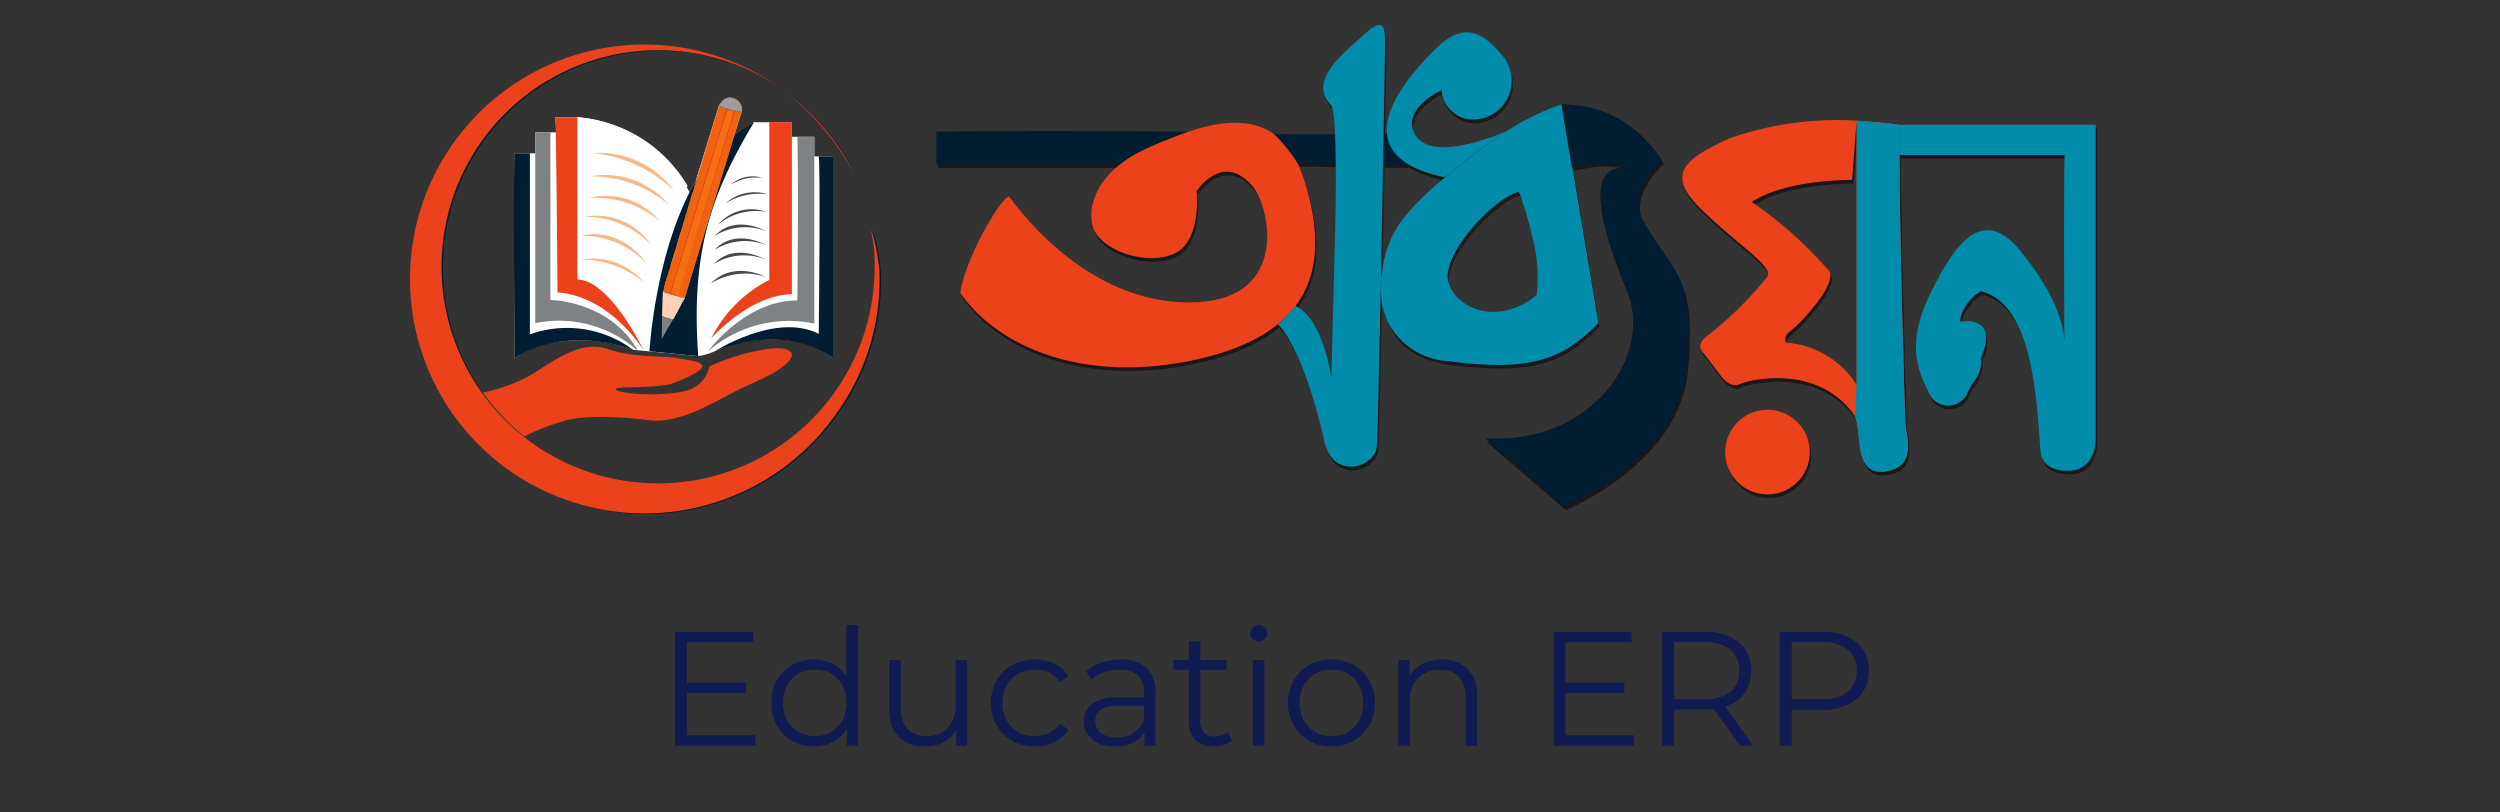 <svg xmlns="http://www.w3.org/2000/svg" xmlns:xlink="http://www.w3.org/1999/xlink" width="200" height="65" viewBox="0 0 200 65">
  <rect x="0" y="0" width="200" height="65" fill="#333333" stroke="none"/>
  <defs>
    <linearGradient id="linear-gradient" x1="-163.622" y1="-157.91" x2="-161.226" y2="-157.91" gradientUnits="objectBoundingBox">
      <stop offset="0" stop-color="#fff"/>
      <stop offset="0.038" stop-color="#fcebe1"/>
      <stop offset="0.12" stop-color="#f6b894"/>
      <stop offset="0.239" stop-color="#ec681b"/>
      <stop offset="0.247" stop-color="#ec6313"/>
      <stop offset="1" stop-color="#f06212"/>
    </linearGradient>
    <linearGradient id="linear-gradient-2" x1="-199.56" y1="-168.265" x2="-196.83" y2="-168.265" gradientUnits="objectBoundingBox">
      <stop offset="0" stop-color="#fff"/>
      <stop offset="0.116" stop-color="#fcddc7"/>
      <stop offset="0.231" stop-color="#fabf97"/>
      <stop offset="0.351" stop-color="#f8a66e"/>
      <stop offset="0.472" stop-color="#f6924d"/>
      <stop offset="0.596" stop-color="#f58233"/>
      <stop offset="0.723" stop-color="#f47620"/>
      <stop offset="0.855" stop-color="#f47015"/>
      <stop offset="1" stop-color="#f46e12"/>
    </linearGradient>
  </defs>
  <g id="Group_13341" data-name="Group 13341" transform="translate(0 -123)">
    <g id="Group_2812" data-name="Group 2812" transform="translate(-401 -1971.001)">
      <g id="Group_2778" data-name="Group 2778" transform="translate(434 2096.001)">
        <path id="Path_8326" data-name="Path 8326" d="M376.412,542.827h1.639V541.15h1.686l-.081-1.212h1.784a11.182,11.182,0,0,1,8.959,6c.221-.427.5-.932.5-.932l1.866-6.034s.425-.826,1.189-.523a.931.931,0,0,1,.575,1.173c-.056.16-.558,1.729-.558,1.729s1.209-.786,1.589-1.025c.707.042,3.021,0,3.021,0v1.178h1.793v1.568h1.5v16.155s-2.516-2.409-7.769-1.171c-.531.131-1.091.393-1.682.6a4.961,4.961,0,0,1-1.331.393l-5.2-.5a12.183,12.183,0,0,0-5.58-.692,7.833,7.833,0,0,0-3.9,1.369C376.35,546.634,376.412,542.827,376.412,542.827Z" transform="translate(-368.233 -532.562)" fill="#fff"/>
        <g id="Group_2770" data-name="Group 2770" transform="translate(41.911)">
          <g id="Group_2766" data-name="Group 2766" transform="translate(0.112 0.293)">
            <path id="Path_8327" data-name="Path 8327" d="M421.5,545.522s.441,3.975-1.765,5-5.812-.223-6.474-1.986.368-4.781,4.486-6.546,10.151-4.268,12.355,2.646.626,12.283-8.512,14.342-16.053-1.029-18.994-5.3c.293-2.5,3.162-7.575,3.9-7.724,2.427,3.313,7.8,8.828,15.078,8.461s5.883-7.577,4.339-9.344S422.753,543.833,421.5,545.522Z" transform="translate(-400.689 -532.243)" fill="#1a1718"/>
            <path id="Path_8328" data-name="Path 8328" d="M431.742,543.147l-8.881-.1a11.92,11.92,0,0,0-1.877-2.319c2.494.037,9.365,0,9.365,0S430.717,542.6,431.742,543.147Z" transform="translate(-393.981 -532.001)" fill="#1a1718"/>
            <path id="Path_8329" data-name="Path 8329" d="M401.2,540.79v2.421h14.68a9.158,9.158,0,0,1,1.217-.819,27.534,27.534,0,0,1,4.264-1.795c-12.954-.105-20.161,0-20.161,0Z" transform="translate(-401.2 -532.066)" fill="#1a1718"/>
            <path id="Path_8330" data-name="Path 8330" d="M431.99,539.392a2.518,2.518,0,0,0,2.552,2.353,3.1,3.1,0,0,0,2.352-5.05c-1.763-2.206-3.284-2.6-5.2-.786s-8.471,8.591.55,10.455a51.834,51.834,0,0,1,4.991-3.7c-3.628,1.485-6.767,1.946-7.5,0S431.99,539.392,431.99,539.392Z" transform="translate(-391.566 -534.177)" fill="#1a1718"/>
            <path id="Path_8331" data-name="Path 8331" d="M442.552,544.047l-.042-.291-.789-4.772c-.041,0-.041,0-.082.041a17.492,17.492,0,0,0-4.275,2.117c-.332.207-.622.415-.913.622-.457.291-.913.622-1.369.954-.955.665-1.869,1.411-2.7,2.117a26.4,26.4,0,0,0-3.238,3.154,8.977,8.977,0,0,0-1.619,7.594,1.854,1.854,0,0,0,.25.665c.663,1.619,2.158,2.9,4.855,3.279,7.222.954,9.38-.457,11.995-3.03Zm-4.11,2.282v.126a6.936,6.936,0,0,1,.333,1,.318.318,0,0,0,.041.167q.186.622.374,1.37a.381.381,0,0,0,.041.208,13.291,13.291,0,0,1,.5,5.021c-2.9,2.49-6.184,1.2-6.931-.706a2.064,2.064,0,0,1-.124-.291,1.783,1.783,0,0,1-.042-1.037c.624-2.532,4.234-5.977,5.686-6.184C438.318,546,438.361,546.122,438.442,546.329Z" transform="translate(-391.694 -532.637)" fill="#1a1718"/>
            <path id="Path_8332" data-name="Path 8332" d="M439.473,538.973l.85,5.071s2.9-.85,4.373,0c-3.437-.214-2.135,4.672,0,9.822s-2.7,12.358-11.329,11.841l6.325,5.443s9.047-3.621,9.784-11.112-.984-7.32-3.532-11.835c-1.175-2.132,1.4-4.634,1.62-4.709A9.541,9.541,0,0,0,439.473,538.973Z" transform="translate(-389.462 -532.641)" fill="#1a1718"/>
            <g id="Group_2764" data-name="Group 2764" transform="translate(59.676 7.596)">
              <path id="Path_8333" data-name="Path 8333" d="M462.763,564.116c-.057-.994-.471-15.482-.471-21.378v-2.449s-1.247-.164-3.426-.33V561.1a7.279,7.279,0,0,0-5.663-3.382c-.147-.662.161-.736.741-1.25s3.378-3.456,2.715-4.485a32.711,32.711,0,0,0-6.178-5.517c2.722-1.84,8.017-1.766,8.017-1.766l.363-4.742a26.062,26.062,0,0,0-10.219,1.433c-3.31,1.544-5.148,2.722-2.353,5.516s5.958,4.706,5.442,5.517a28.778,28.778,0,0,1-4.855,4.78c-.587.441-.661.883-.292,1.324s.955,1.25,1.47,1.912,1.1.809,1.471.588,6.178-1.839,9.193,2.574c.588,1.25-.147,4.78,2.427,4.411S462.837,565.368,462.763,564.116Z" transform="translate(-444.921 -539.899)" fill="#1a1718"/>
              <path id="Path_8334" data-name="Path 8334" d="M455.139,539.9l0,.06h0Z" transform="translate(-441.194 -539.899)" fill="#1a1718"/>
            </g>
            <path id="Path_8335" data-name="Path 8335" d="M462.533,555.924s3.163-.588,1.617,2.941c.221,1.25-.808,1.986-1.1,2.869a1.7,1.7,0,0,1-3.015,0c-.736-1.545-1.986-3.748,0-7.867s4.265-7.391,7.354-3.512,3.531,6.3,3.457,7.7c-.074-11.914.007-15.448.007-15.448h-13.2v-2.424h15.7v25.226s0,2.379-2.121,2.445c-1.147.036-2.177-.36-2.29-1.563-.3-3.083-.369-11.767-4.781-12.8C463.193,554.011,462.385,555.409,462.533,555.924Z" transform="translate(-380.602 -532.199)" fill="#1a1718"/>
            <path id="Path_8336" data-name="Path 8336" d="M454.2,560.272a3.383,3.383,0,1,1-3.384-3.384A3.385,3.385,0,0,1,454.2,560.272Z" transform="translate(-384.329 -526.104)" fill="#1a1718"/>
            <g id="Group_2765" data-name="Group 2765" transform="translate(73.473 7.596)">
              <path id="Path_8337" data-name="Path 8337" d="M455.03,563.587c.588,1.25-.147,4.78,2.427,4.411s1.691-2.646,1.617-3.9c-.057-.994-.471-15.482-.471-21.376v-2.45s-1.247-.164-3.426-.332v21.142Z" transform="translate(-455.03 -539.883)" fill="#1a1718"/>
              <path id="Path_8338" data-name="Path 8338" d="M455.139,539.9l0,.06h0Z" transform="translate(-454.992 -539.899)" fill="#1a1718"/>
            </g>
            <path id="Path_8339" data-name="Path 8339" d="M422.632,556.813a11.226,11.226,0,0,1-1.422,1.465c.857.811,2.4,3.532,3.722,9.341.665,3.163,4.047,2.133,4.2.444s.661-30.966.661-32.216,0-2.279-1.693-.736-4.531,3.678-2.6,5.663c.506.811.317,9.122.317,9.122l-.317,12.65S424.888,557.918,422.632,556.813Z" transform="translate(-393.898 -534.334)" fill="#1a1718"/>
          </g>
          <g id="Group_2769" data-name="Group 2769">
            <path id="Path_8340" data-name="Path 8340" d="M421.42,545.308s.442,3.973-1.763,5-5.81-.22-6.474-1.985.37-4.783,4.486-6.546,10.149-4.268,12.357,2.645.625,12.286-8.513,14.344-16.051-1.031-18.993-5.3c.293-2.5,3.161-7.577,3.9-7.721,2.427,3.31,7.8,8.826,15.078,8.457s5.881-7.577,4.338-9.343S422.671,543.618,421.42,545.308Z" transform="translate(-400.606 -532.029)" fill="#ec421c"/>
            <path id="Path_8341" data-name="Path 8341" d="M431.661,542.933l-8.879-.1a12.1,12.1,0,0,0-1.879-2.322c2.495.038,9.365,0,9.365,0S430.636,542.386,431.661,542.933Z" transform="translate(-393.898 -531.787)" fill="#001d31"/>
            <path id="Path_8342" data-name="Path 8342" d="M401.118,540.572V543H415.8a9.162,9.162,0,0,1,1.217-.819,27.437,27.437,0,0,1,4.265-1.795c-12.956-.108-20.164,0-20.164,0Z" transform="translate(-401.118 -531.851)" fill="#001d31"/>
            <path id="Path_8343" data-name="Path 8343" d="M431.911,539.178a2.516,2.516,0,0,0,2.55,2.352,3.1,3.1,0,0,0,2.353-5.052c-1.765-2.2-3.284-2.6-5.2-.783s-8.472,8.592.549,10.454a51.483,51.483,0,0,1,4.991-3.7c-3.628,1.484-6.767,1.946-7.5,0S431.911,539.178,431.911,539.178Z" transform="translate(-391.483 -533.963)" fill="#008caa"/>
            <path id="Path_8344" data-name="Path 8344" d="M442.505,543.834h-.042l-.787-4.731-.042-.332a19.888,19.888,0,0,0-4.482,2.2c-.373.291-.747.539-1.121.789h-.041c-1.245.913-2.532,1.867-3.693,2.864a1.078,1.078,0,0,0-.25.207,22.359,22.359,0,0,0-2.988,2.947,8.406,8.406,0,0,0-1.784,4.482,4.079,4.079,0,0,0-.126,1v.248a7.574,7.574,0,0,0,.083.913v.041a4.023,4.023,0,0,0,.332,1.2,1.853,1.853,0,0,0,.25.665,5.765,5.765,0,0,0,4.773,2.988c7.179.954,9.337-.457,11.993-3.03Zm-9.795,9.463a1.831,1.831,0,0,1-.124-1.328c.58-2.532,4.192-5.977,5.644-6.184a2.309,2.309,0,0,0,.124.291s.042.124.124.332v.126a6.932,6.932,0,0,1,.333,1,.317.317,0,0,0,.041.166q.186.622.374,1.37a.38.38,0,0,0,.041.207,12.578,12.578,0,0,1,.374,4.731c-2.739,2.324-5.853,1.328-6.807-.415A2.064,2.064,0,0,1,432.711,553.3Z" transform="translate(-391.619 -532.421)" fill="#008caa"/>
            <path id="Path_8345" data-name="Path 8345" d="M439.392,538.758l.85,5.071s2.9-.852,4.372,0c-3.435-.216-2.135,4.673,0,9.82s-2.7,12.358-11.326,11.842l6.324,5.44s9.048-3.62,9.784-11.113-.981-7.316-3.53-11.832c-1.178-2.132,1.395-4.634,1.617-4.709C446.084,541.368,443.952,538.844,439.392,538.758Z" transform="translate(-389.379 -532.426)" fill="#001d31"/>
            <g id="Group_2767" data-name="Group 2767" transform="translate(59.677 7.593)">
              <path id="Path_8346" data-name="Path 8346" d="M462.682,563.9c-.057-.994-.472-15.481-.472-21.377v-2.453s-1.246-.161-3.425-.329v21.144a7.279,7.279,0,0,0-5.663-3.382c-.146-.663.16-.734.743-1.252s3.375-3.455,2.714-4.485a32.754,32.754,0,0,0-6.178-5.517c2.722-1.839,8.018-1.766,8.018-1.766l.363-4.742a26.145,26.145,0,0,0-10.22,1.432c-3.307,1.545-5.147,2.723-2.352,5.517s5.956,4.709,5.442,5.517a28.863,28.863,0,0,1-4.854,4.78c-.588.442-.662.883-.293,1.325s.955,1.249,1.47,1.911,1.1.81,1.47.588,6.179-1.839,9.2,2.574c.588,1.249-.149,4.78,2.425,4.413S462.755,565.153,462.682,563.9Z" transform="translate(-444.84 -539.682)" fill="#ec421c"/>
              <path id="Path_8347" data-name="Path 8347" d="M455.058,539.682l0,.061h0Z" transform="translate(-441.113 -539.682)" fill="#1a1718"/>
            </g>
            <path id="Path_8348" data-name="Path 8348" d="M462.454,555.709s3.161-.588,1.616,2.941c.22,1.249-.809,1.984-1.1,2.868a1.7,1.7,0,0,1-3.015,0c-.736-1.544-1.986-3.745,0-7.867s4.267-7.391,7.354-3.512,3.53,6.3,3.457,7.7c-.074-11.916.008-15.447.008-15.447H457.566v-2.427h15.7V565.2s0,2.379-2.122,2.446c-1.144.036-2.176-.362-2.289-1.564-.3-3.081-.368-11.765-4.783-12.795C463.114,553.8,462.306,555.193,462.454,555.709Z" transform="translate(-380.52 -531.985)" fill="#008caa"/>
            <path id="Path_8349" data-name="Path 8349" d="M454.12,560.055a3.384,3.384,0,1,1-3.385-3.382A3.385,3.385,0,0,1,454.12,560.055Z" transform="translate(-384.247 -525.889)" fill="#ec421c"/>
            <g id="Group_2768" data-name="Group 2768" transform="translate(73.476 7.593)">
              <path id="Path_8350" data-name="Path 8350" d="M454.95,563.372c.588,1.248-.149,4.781,2.425,4.411s1.691-2.647,1.617-3.9c-.057-.991-.472-15.481-.472-21.377v-2.453s-1.246-.16-3.425-.328V560.87Z" transform="translate(-454.95 -539.665)" fill="#008caa"/>
              <path id="Path_8351" data-name="Path 8351" d="M455.058,539.682l0,.061,0,0Z" transform="translate(-454.912 -539.682)" fill="#004c9a"/>
            </g>
            <path id="Path_8352" data-name="Path 8352" d="M422.551,556.595a11.237,11.237,0,0,1-1.422,1.465c.856.812,2.4,3.534,3.725,9.344.662,3.162,4.044,2.135,4.192.441s.662-30.963.662-32.213,0-2.279-1.691-.736-4.534,3.677-2.6,5.663c.508.811.318,9.12.318,9.12l-.318,12.65S424.809,557.7,422.551,556.595Z" transform="translate(-393.816 -534.119)" fill="#008caa"/>
          </g>
        </g>
        <path id="Path_8353" data-name="Path 8353" d="M374.053,556.759a13.228,13.228,0,0,0,4.387-1.462c1.926-1.141,4.029-2.888,6.24-2.14s4.387.5,5.705.749,3.781.393-.677,2.069c-1.747.356-4.314.142-4.351.392s1.926.5,3.71.392,3.281-.319,3.779-2.211a17.408,17.408,0,0,1,4.637-1.391c1.5-.248,3.1.2.785,1.724-.98.644-2.253,1.069-3.71,1.843-1.987,1.056-4.293,2.367-6.453,2.14,0,0-4.6-.626-6.812.026a18.282,18.282,0,0,0-3.482,1.366A35.836,35.836,0,0,1,374.053,556.759Z" transform="translate(-369.084 -527.238)" fill="#ec421c"/>
        <path id="Path_8354" data-name="Path 8354" d="M385.9,557.366s-5.2-2.1-9.481.677c-.143-15.976,0-16.4,0-16.4h1.212v14.479A8.855,8.855,0,0,1,385.9,557.366Z" transform="translate(-368.242 -531.374)" fill="#001d31"/>
        <path id="Path_8355" data-name="Path 8355" d="M385.844,557.921a9.467,9.467,0,0,0-8.239-2.247V540.411h1.213v13.41S383.562,553.857,385.844,557.921Z" transform="translate(-367.787 -531.823)" fill="#7f8284"/>
        <path id="Path_8356" data-name="Path 8356" d="M385.892,558.245s-2.616-4.388-6.931-4.707c-.108-13.551-.179-14.015-.179-14.015h1.784V552.5S382.945,552.148,385.892,558.245Z" transform="translate(-367.358 -532.147)" fill="#ec421c"/>
        <path id="Path_8357" data-name="Path 8357" d="M385.415,558.245s-2.711-5.67-5.326-5.741V539.523a11.241,11.241,0,0,1,8.8,5.492C386.032,550.293,384.94,555.214,385.415,558.245Z" transform="translate(-366.881 -532.147)" fill="#fff"/>
        <path id="Path_8358" data-name="Path 8358" d="M387.378,558.534s.272-.6.741-1.421c.939-1.641,2.672-4.179,4.645-4.678.106-6.883,0-12.625,0-12.625S387.307,543.8,387.378,558.534Z" transform="translate(-364.221 -532.042)" fill="#fff"/>
        <path id="Path_8359" data-name="Path 8359" d="M387.921,557.113s3.018-3.466,6.452-3.536c.011-8.63,0-13.766,0-13.766h-1.807v12.625A10.446,10.446,0,0,0,387.921,557.113Z" transform="translate(-364.023 -532.042)" fill="#ec421c"/>
        <path id="Path_8360" data-name="Path 8360" d="M387.744,557.826s2.924-4.065,7.132-4.065c.108-10.2,0-13.088,0-13.088h1.355v14.942A9.822,9.822,0,0,0,387.744,557.826Z" transform="translate(-364.088 -531.727)" fill="#7f8284"/>
        <path id="Path_8361" data-name="Path 8361" d="M388.136,557.406s4.885-3.138,8.31-1.391c.142-13.765,0-14.194,0-14.194h1.141v16.155S394.2,555.018,388.136,557.406Z" transform="translate(-363.945 -531.308)" fill="#001d31"/>
        <path id="Path_8362" data-name="Path 8362" d="M388.2,558.534l-3.9-.393s.665-12.07,6.425-17.041a16.3,16.3,0,0,1,1.944-1.29C389.059,545.814,387.632,550.522,388.2,558.534Z" transform="translate(-365.343 -532.042)" fill="#001d31"/>
        <g id="Group_2776" data-name="Group 2776" transform="translate(19.937 5.811)">
          <g id="Group_2771" data-name="Group 2771" transform="translate(0.031 15.522)">
            <path id="Path_8363" data-name="Path 8363" d="M385.911,551.955c.364-.64.747-1.327.923-1.72-.142.016-1.728-.48-1.728-.48l-.042,2A4.081,4.081,0,0,0,385.911,551.955Z" transform="translate(-385.034 -549.747)" fill="#fed1b8"/>
            <path id="Path_8364" data-name="Path 8364" d="M386.32,550.132c.064.031.1.031.16.064v-.033A1.37,1.37,0,0,0,386.32,550.132Zm-.063-.033.063.033V550.1Zm-.128-.031.1.031h.033l-.064-.031Zm-.064-.031-.1-.033h-.1c.031,0,.063.033.1.033a1.369,1.369,0,0,0,.16.031l-.033-.031Zm-.255-.064c.031,0,.064,0,.064.031l-.033-.031Zm-.672,1.789a.517.517,0,0,1,.16.064c.033,0,.033,0,.064.031.064,0,.128.031.224.031v-.031a2.189,2.189,0,0,1-.384-.1Zm.415-1.885h-.1a.117.117,0,0,1,.1.031Zm-.127-.033h-.033c.033.033.033.033.064.033A.032.032,0,0,1,385.426,549.844Zm-.16-.031a.116.116,0,0,0-.1-.033.031.031,0,0,1,.031.033Zm-.16,1.916a.032.032,0,0,0,.031.033v-.033Zm1.725-1.5c-.031,0-.16-.031-.319-.064-.064-.031-.128-.031-.192-.064-.031,0-.1-.031-.127-.031l-.1-.031h-.031l-.1-.033h-.1c.031,0,.063.033.1.033a1.369,1.369,0,0,0,.16.031l.1.031h.033l.063.033c.064.031.1.031.16.064.161.031.288.063.321.063a2.064,2.064,0,0,1-.128.288v.033l.031-.033a2.664,2.664,0,0,0,.16-.288v-.031Zm-1.119,1.661h-.063c-.033.033-.064.033-.064,0v-.031a2.189,2.189,0,0,1-.384-.1h-.064v-.033h-.031l.031-1.949v-.031h-.031v.031l-.064,1.918v.064h.031s.1.031.224.064c.033,0,.033,0,.064.031a.953.953,0,0,1,.255.064.951.951,0,0,0,.288.064h.031v-.033c.321-.575.576-1.054.736-1.373q-.289.479-.767,1.342A.4.4,0,0,1,385.712,551.889Zm.1-1.916c.031,0,.064,0,.064.031l-.033-.031Zm-.128-.064h-.1c.031,0,.064.031.1.031Zm-.128,0h.033a.031.031,0,0,0-.033-.031c-.031,0-.063-.033-.127-.033h-.033c.033.033.033.033.064.033A.117.117,0,0,1,385.552,549.909Zm-.287-.1a.116.116,0,0,0-.1-.033.031.031,0,0,1,.031.033Z" transform="translate(-385.042 -549.749)" fill="#fdd7bd"/>
          </g>
          <path id="Path_8365" data-name="Path 8365" d="M385.823,553.971l.033.031h.063A.117.117,0,0,0,385.823,553.971Zm-.16-.064c-.031,0-.1-.031-.128-.031v.031h.033c.031,0,.064.031.1.031.031-.031.064,0,.1.033h.033c-.033-.033-.064-.033-.1-.064Zm-.224-.031h.1c-.031,0-.063-.033-.127-.033A.032.032,0,0,0,385.44,553.875Zm-.319-.1s0-.031.033,0l-.033-.031Zm5.752-12.814-.031.128.127-.383Zm-1.215-2.173-.031.033h.031Zm-.031.033h-.031v.031s0-.031.031,0Zm-.064.16c.033-.031,0-.031,0-.031l.033-.033v-.064l-.033.033c0,.031-.031.1-.064.224a1.976,1.976,0,0,0-.063.222c-.033,0-.033.033,0,.064a.118.118,0,0,0,.031-.1A1.028,1.028,0,0,0,389.562,538.984Zm-2.173,7.253c.033-.16.1-.287.128-.448a.447.447,0,0,1,.064-.191v-.031a.467.467,0,0,0,.064-.192,6.258,6.258,0,0,0,.16-.607c.031-.031.031-.1.063-.127l.1-.383.031-.033c.128-.415.257-.863.384-1.246.033-.16.1-.351.128-.51,0-.033,0-.033.031-.064,0-.031,0-.031.033-.031.1-.385.222-.767.319-1.086.031-.161.1-.352.127-.481l.033-.031c.031-.128.064-.255.1-.383a.11.11,0,0,0,.031-.064c.033-.128.064-.255.1-.383s.063-.224.1-.319h.031v-.031a.554.554,0,0,0,.033-.193c-.064.16-.128.352-.192.543,0,.033-.031.064-.031.1-.064.224-.16.48-.224.767-.128.383-.255.8-.384,1.246a3.775,3.775,0,0,0-.16.576c-.031.127-.1.288-.128.415-.063.192-.127.415-.191.639-.064.16-.1.319-.16.48-.033.063-.033.127-.064.191v.031c-.033.161-.1.288-.128.416v.031l-.031.033c0,.031-.033.1-.033.127v.064c-.1.224-.127.415-.191.607v.064a5.15,5.15,0,0,0-.224.639v.064c.031-.064.031-.1.064-.16Zm-.415,1.342v-.1a2.168,2.168,0,0,0-.1.257v.063a.535.535,0,0,0,.064-.16C386.974,547.612,386.974,547.612,386.974,547.579Zm-.1.224c-.064.192-.128.416-.192.607v.064c.033-.064.033-.128.064-.191A2.755,2.755,0,0,1,386.878,547.8Zm-.384,6.359h-.033v.033c.161.031.288.063.321.063h.063v-.031l3.962-13-3.994,13C386.783,554.226,386.654,554.195,386.495,554.162Zm.191-5.688c-.063.191-.127.415-.191.607s-.128.415-.192.607c-.063.224-.127.446-.191.67a.553.553,0,0,0,.064-.16c.16-.415.287-.863.415-1.31C386.623,548.762,386.654,548.634,386.686,548.474Zm-.384,5.656V554.1h-.063A.108.108,0,0,0,386.3,554.131Zm-.607-2.333c.128-.352.224-.7.352-1.119a1.416,1.416,0,0,0,.064-.319c-.193.576-.352,1.119-.479,1.6A.248.248,0,0,0,385.695,551.8Zm.161,2.2h.063a.117.117,0,0,0-.1-.031Zm-.192-.1c-.031,0-.1-.031-.128-.031s-.063-.033-.127-.033a.032.032,0,0,0,.031.033.117.117,0,0,1,.1.031h.033c.031,0,.064.031.1.031.031-.031.064,0,.1.033h.033c-.033-.033-.064-.033-.1-.064Zm-.16-1.5a.251.251,0,0,0,.064-.16.115.115,0,0,0,.031-.064c0-.064.033-.128.033-.224-.064.16-.1.288-.128.384Zm-.351,1.213c0-.031.031-.064.031-.1a2.232,2.232,0,0,0,.1-.255c.033-.16.1-.384.16-.607.033,0,.033-.033.033-.064,0-.064.031-.128.031-.191a1.554,1.554,0,0,0-.128.351A6.95,6.95,0,0,0,385.153,553.619Zm-.033.1a.114.114,0,0,0,.033-.064v-.033a.1.1,0,0,0-.033.064C385.089,553.716,385.12,553.716,385.12,553.716Zm-.031.063h.031c.033,0,.033,0,.064.033h.064a.116.116,0,0,0-.1-.033l-.033-.031v-.031l-.031.031Z" transform="translate(-384.993 -538.225)" fill="#f16711"/>
          <g id="Group_2772" data-name="Group 2772" transform="translate(0.096)">
            <path id="Path_8366" data-name="Path 8366" d="M386.823,554.382c-.142.016-1.728-.48-1.728-.48s4.375-14.555,4.485-14.853a.928.928,0,1,1,1.765.572Z" transform="translate(-385.087 -538.371)" fill="url(#linear-gradient)"/>
            <path id="Path_8367" data-name="Path 8367" d="M386.175,554.218l.064.031h.063C386.271,554.249,386.207,554.218,386.175,554.218Zm-.064,0h.064l-.1-.031Zm-.255-.064h.063a.117.117,0,0,0-.1-.031Zm-.288-.1c.031,0,.064.031.1.031v-.031Zm-.033,0h.033a.031.031,0,0,0-.033-.031Zm-.1-.031h.1c-.031,0-.063-.033-.127-.033A.032.032,0,0,0,385.44,554.027Zm-.319-.1s0-.031.033,0l-.033-.031Zm6.264-14.89c-.027-.083-.1-.117-.138-.179.005.006,0,.01.01.019v.031a.567.567,0,0,1,.064.16c.031.033.031.033,0,.064.031,0,.031.031.031.064a.094.094,0,0,1,0,.127.414.414,0,0,1-.031.192v.1l-.1.352-.064.222-.288.927-.031.128-.033.1-.031.033-3.962,13c-.031,0-.16-.031-.319-.064-.064-.031-.128-.031-.192-.064-.031,0-.1-.031-.127-.031a.031.031,0,0,0,.031.031h.033a.108.108,0,0,0,.063.033,1.372,1.372,0,0,1,.16.031v.033c.161.031.288.063.321.063h.063v-.031l3.962-13,.033-.033v-.064l.127-.415.193-.639.127-.415.064-.161v-.031a.114.114,0,0,1,.033-.064v-.127a.121.121,0,0,0,.031-.1C391.415,539.2,391.384,539.136,391.384,539.04Zm-.319-.416a1.566,1.566,0,0,0-.288-.191.059.059,0,0,0-.1,0l-.033-.033a.922.922,0,0,0-.415,0c-.031.033-.064.033-.1.064a.032.032,0,0,1-.033.033,1.8,1.8,0,0,1,.224-.064.69.69,0,0,1,.352.031c.031,0,.031,0,.064.033h.031a1.931,1.931,0,0,1,.255.127v.033a.834.834,0,0,1,.157.131.5.5,0,0,1,.057.074.062.062,0,0,1-.022-.045A.9.9,0,0,0,391.064,538.624Zm-1.119-.031c-.031,0-.064.031-.1.064v.031h.031A.473.473,0,0,1,389.945,538.593Zm-.384.543c.033-.031,0-.031,0-.031l.033-.033v-.031l.031-.033v-.031h.031v-.064a.032.032,0,0,0,.033-.031v-.033l-.033.033a.031.031,0,0,0-.031.031l-.031.064v.031l-.033.033c0,.031-.031.1-.064.224a1.973,1.973,0,0,0-.063.223c-.033,0-.033.033,0,.064a.118.118,0,0,0,.031-.1A1.029,1.029,0,0,0,389.562,539.136Zm-1.98,6.583a.467.467,0,0,0,.064-.192c.063-.255.16-.479.222-.734.033-.128.1-.288.128-.416.128-.415.257-.863.384-1.246.064-.224.128-.415.193-.606.1-.385.222-.767.319-1.086a2.341,2.341,0,0,1,.16-.512c.031-.128.064-.255.1-.384a.11.11,0,0,0,.031-.064c.033-.128.064-.255.1-.384a2.228,2.228,0,0,0,.127-.319v-.031a.553.553,0,0,0,.033-.193c-.064.16-.128.352-.192.543,0,.033-.031.064-.031.1-.064.224-.16.48-.224.767-.128.383-.255.8-.384,1.246a3.771,3.771,0,0,0-.16.576c-.031.127-.1.288-.128.415-.063.193-.127.415-.191.639-.064.16-.1.319-.16.48-.033.063-.033.127-.064.191v.031c-.033.161-.1.288-.128.416v.031h-.031v.033c0,.031-.033.1-.033.127v.064c-.1.224-.127.415-.191.608v.064a.253.253,0,0,0,.064-.128Zm-.991,3.322c.128-.415.255-.83.352-1.246.031-.031.031-.031.031-.064.16-.446.288-.894.415-1.342.033-.16.1-.287.128-.448,0-.031.031-.031,0-.063a5.157,5.157,0,0,0-.224.639v.064c-.128.351-.224.7-.319,1.054a2.172,2.172,0,0,0-.1.257v.063c-.064.192-.128.416-.192.607v.064c-.063.191-.127.415-.191.607s-.128.415-.192.607c-.063.224-.127.446-.191.67-.193.576-.352,1.119-.479,1.6-.064.16-.1.288-.128.384v.064a1.552,1.552,0,0,0-.128.351,6.955,6.955,0,0,0-.222.863c0-.031.031-.064.031-.1a2.23,2.23,0,0,0,.1-.255c.033-.16.1-.383.16-.607.033,0,.033-.033.033-.064.031-.1.063-.224.1-.351a.115.115,0,0,0,.031-.064l.1-.383c.128-.352.224-.7.352-1.119.031-.16.1-.319.128-.479C386.335,549.936,386.462,549.489,386.59,549.041Zm-.479,5.177h.064l-.1-.031Zm-.255-.064h.063a.117.117,0,0,0-.1-.031Zm-.288-.1c.031,0,.064.031.1.031v-.031Zm-.16-.064a.032.032,0,0,0,.031.033.117.117,0,0,1,.1.031h.033a.031.031,0,0,0-.033-.031C385.5,554.027,385.472,553.994,385.408,553.994Zm-.288-.127a.114.114,0,0,0,.033-.064v-.033a.1.1,0,0,0-.033.064C385.089,553.867,385.12,553.867,385.12,553.867Zm-.031.063h.031c.033,0,.033,0,.064.033h.064a.116.116,0,0,0-.1-.033l-.033-.031v-.031l-.031.031Z" transform="translate(-385.089 -538.377)" fill="#f47920"/>
          </g>
          <g id="Group_2773" data-name="Group 2773" transform="translate(0 17.471)">
            <path id="Path_8368" data-name="Path 8368" d="M385.9,551.457c-.445.781-.864,1.484-.864,1.484l.034-1.751A3.445,3.445,0,0,0,385.9,551.457Z" transform="translate(-385.011 -551.172)" fill="#1a1718"/>
            <path id="Path_8369" data-name="Path 8369" d="M385.753,551.4a.032.032,0,0,1-.033-.033h-.063c-.033,0-.064,0-.064-.031a2.19,2.19,0,0,1-.384-.1.1.1,0,0,0-.064-.033h-.031l-.033-.031h-.031v.064l-.031,1.789.031-.064v-.031l.031-.033a1.274,1.274,0,0,0,.128-.224,2.424,2.424,0,0,0,.224-.415,8.965,8.965,0,0,0,.479-.8v-.033A1.366,1.366,0,0,1,385.753,551.4Z" transform="translate(-385.019 -551.177)" fill="#7f8284"/>
          </g>
          <g id="Group_2774" data-name="Group 2774" transform="translate(0.67 0.855)">
            <path id="Path_8370" data-name="Path 8370" d="M390.678,539.172a1.574,1.574,0,0,1-.617-.153l-4.54,14.831.621.18Z" transform="translate(-385.506 -538.997)" fill="url(#linear-gradient-2)"/>
            <path id="Path_8371" data-name="Path 8371" d="M390.335,539.131a.2.2,0,0,0,.128.031v-.031Zm-.064-.033h-.031c.031.033.031.033.064.033h.031V539.1Zm-4.313,14.891h.064l-.1-.031Zm-.319-.1h.031l.033.031h.1l-.257-.1C385.574,553.861,385.605,553.861,385.638,553.894Zm5.049-14.731h-.064a.292.292,0,0,1-.16-.031h-.033c-.031,0-.063-.033-.1-.033h-.1c.031.033.031.033.064.033h.031a.2.2,0,0,0,.128.031.548.548,0,0,0,.191.033l-.8,2.652-3.707,12.174,3.74-12.206.8-2.619.031-.033Zm-4.538,14.891v-.033h-.063Zm-.224-.1h-.031l.064.031.1.031h.033l-.064-.031Zm-.384-.128L388.9,542.9l1.182-3.834h.031c.033,0,.033,0,.064.031h.064l-.064-.063a.317.317,0,0,1-.127-.033v.033l-1.183,3.9-.031.064L385.51,553.83v.031c.031-.031.064,0,.1.033h.064l.033.031h.063l.033.033h.1l-.1-.033Z" transform="translate(-385.51 -539.003)" fill="#e30023"/>
          </g>
          <g id="Group_2775" data-name="Group 2775" transform="translate(4.601)">
            <path id="Path_8372" data-name="Path 8372" d="M388.4,538.97a1.508,1.508,0,0,0,.239.167,3.375,3.375,0,0,0,.358.117,2.822,2.822,0,0,0,.267.1,1.07,1.07,0,0,0,.356.045,2.152,2.152,0,0,0,.247.082c.091.019.285.039.285.039a.985.985,0,0,0-.715-1.1C388.861,538.266,388.552,538.765,388.4,538.97Z" transform="translate(-388.384 -538.372)" fill="#9b9da1"/>
            <path id="Path_8373" data-name="Path 8373" d="M390.115,539.072c.031.033.031.033,0,.064h.031C390.147,539.1,390.147,539.1,390.115,539.072Zm-.543.319h.064a1.359,1.359,0,0,1-.224-.031A.292.292,0,0,0,389.572,539.391Zm-.288-.031h.128c-.033,0-.1-.033-.128-.033Zm-.1-.033h.1a.554.554,0,0,1-.16-.063Zm.958.192h-.031a.116.116,0,0,0-.1-.033c-.064,0-.1-.031-.128-.031a.241.241,0,0,1-.16-.031c-.031,0-.031,0-.064-.033h-.031a1.359,1.359,0,0,1-.224-.031c-.033,0-.1-.033-.128-.033a.554.554,0,0,1-.16-.063.317.317,0,0,1-.127-.033l-.257-.064c-.031,0-.064-.031-.1-.031a.432.432,0,0,0-.16-.1c-.033-.033-.033-.033-.033-.064v-.064a.032.032,0,0,0,.033-.031l.191-.192c.033-.064.1-.1.128-.128-.031-.031-.064.033-.064.033-.031,0-.064.031-.1.064v.031l-.031.033-.128.127-.033.033a.031.031,0,0,0-.031.031l-.031.064v.031s0-.031.031,0a1.9,1.9,0,0,0,.224.16c.031.033.128.033.224.064a.315.315,0,0,0,.128.033.031.031,0,0,0,.031.031h.031c.033,0,.033,0,.064.031a.241.241,0,0,0,.16.064h.128a.548.548,0,0,0,.191.033h.033c.031,0,.16.063.255.1a.636.636,0,0,1,.224.031h.064v-.127A.114.114,0,0,0,390.147,539.519Zm-.575-1.022v-.033c0-.031-.031,0-.031,0v.033Zm-.031-.033c-.033-.031-.033-.031-.064-.031v.031Zm-.607,0a.409.409,0,0,1,.191-.031.531.531,0,0,1,.319,0h.033l-.033-.033a.922.922,0,0,0-.415,0c-.064.033-.128.033-.16.1h.031A.032.032,0,0,0,388.933,538.464Z" transform="translate(-388.39 -538.377)" fill="#6a6c6e"/>
          </g>
          <path id="Path_8374" data-name="Path 8374" d="M388.858,539.03" transform="translate(-383.618 -538.138)" fill="none" stroke="#e53518" stroke-width="3.619"/>
        </g>
        <path id="Path_8375" data-name="Path 8375" d="M380.962,541.631a10.886,10.886,0,0,1,6.513,3.007A7.427,7.427,0,0,0,380.962,541.631Z" transform="translate(-366.562 -531.384)" fill="#f9b889"/>
        <path id="Path_8376" data-name="Path 8376" d="M388.753,544.816a5.082,5.082,0,0,1,3.393-.73A3.5,3.5,0,0,0,388.753,544.816Z" transform="translate(-363.719 -530.542)" fill="#494949"/>
        <path id="Path_8377" data-name="Path 8377" d="M389.049,543.671a3.872,3.872,0,0,1,2.584-.557A2.662,2.662,0,0,0,389.049,543.671Z" transform="translate(-363.611 -530.882)" fill="#494949"/>
        <path id="Path_8378" data-name="Path 8378" d="M388.316,546.154a4.751,4.751,0,0,1,3.874-1.024A3.51,3.51,0,0,0,388.316,546.154Z" transform="translate(-363.879 -530.177)" fill="#494949"/>
        <path id="Path_8379" data-name="Path 8379" d="M388.125,547.535a4.563,4.563,0,0,1,4.11-.375S389.8,545.743,388.125,547.535Z" transform="translate(-363.949 -529.554)" fill="#494949"/>
        <path id="Path_8380" data-name="Path 8380" d="M388.125,546.723a4.564,4.564,0,0,1,4.11-.375S389.8,544.931,388.125,546.723Z" transform="translate(-363.949 -529.85)" fill="#494949"/>
        <path id="Path_8381" data-name="Path 8381" d="M388.07,548.374a4.569,4.569,0,0,1,4.11-.375S389.746,546.582,388.07,548.374Z" transform="translate(-363.969 -529.248)" fill="#494949"/>
        <path id="Path_8382" data-name="Path 8382" d="M387.895,549.542a5.174,5.174,0,0,1,4.424-.519S389.75,547.633,387.895,549.542Z" transform="translate(-364.033 -528.859)" fill="#494949"/>
        <path id="Path_8383" data-name="Path 8383" d="M380.821,543.026a9.53,9.53,0,0,1,6.294,2.275A6.616,6.616,0,0,0,380.821,543.026Z" transform="translate(-366.614 -530.913)" fill="#f9b889"/>
        <path id="Path_8384" data-name="Path 8384" d="M380.71,544.328a7.835,7.835,0,0,1,5.742,1.864A5.6,5.6,0,0,0,380.71,544.328Z" transform="translate(-366.654 -530.473)" fill="#f9b889"/>
        <path id="Path_8385" data-name="Path 8385" d="M380.48,545.4a7.27,7.27,0,0,1,5.348,2.245A5.257,5.257,0,0,0,380.48,545.4Z" transform="translate(-366.738 -530.051)" fill="#f9b889"/>
        <path id="Path_8386" data-name="Path 8386" d="M380.265,546.506a7.155,7.155,0,0,1,5.3,2.244S383.636,545.727,380.265,546.506Z" transform="translate(-366.817 -529.646)" fill="#f9b889"/>
        <path id="Path_8387" data-name="Path 8387" d="M380.253,547.9a7.672,7.672,0,0,1,5.116,1.874A5.345,5.345,0,0,0,380.253,547.9Z" transform="translate(-366.821 -529.127)" fill="#f9b889"/>
        <g id="Group_2777" data-name="Group 2777" transform="translate(0 1.528)">
          <path id="Path_8388" data-name="Path 8388" d="M407.854,553.41a18.315,18.315,0,0,1-3.405,11.375,18.756,18.756,0,1,1-4.495-25.982q.463.329.9.681a18.815,18.815,0,0,1,4.512,5.277c.235.405.853,1.658.652,1.238a21.3,21.3,0,0,0-5.719-6.949,17.328,17.328,0,1,0,7.174,13.732,10.691,10.691,0,0,0-.329-2.723c.157.453.225.651.319.983A16.775,16.775,0,0,1,407.854,553.41Z" transform="translate(-370.379 -535.224)" fill="#001d31"/>
          <path id="Path_8389" data-name="Path 8389" d="M407.764,553.372a18.32,18.32,0,0,1-3.405,11.372,18.755,18.755,0,1,1-4.495-25.981c.308.22.607.448.9.681a18.783,18.783,0,0,1,4.514,5.278c.233.4.853,1.657.651,1.238a21.3,21.3,0,0,0-5.718-6.95,17.326,17.326,0,1,0,7.174,13.732,10.761,10.761,0,0,0-.329-2.723c.157.453.224.653.319.983A17.168,17.168,0,0,1,407.764,553.372Z" transform="translate(-370.412 -535.238)" fill="#ec421c"/>
        </g>
      </g>
    </g>
    <g id="Rectangle_1822" data-name="Rectangle 1822" transform="translate(0 123)" fill="none" stroke="#707070" stroke-width="1" opacity="0">
      <rect width="200" height="65" stroke="none"/>
      <rect x="0.5" y="0.5" width="199" height="64" fill="none"/>
    </g>
    <g id="Group_13347" data-name="Group 13347" transform="translate(174.162 237.328)" style="isolation: isolate">
      <path id="Path_16040" data-name="Path 16040" d="M-113.727-55.513v.832h-6.435v-9.1h6.24v.832H-119.2v3.237h4.706v.819H-119.2v3.38Z" fill="#111b51"/>
      <path id="Path_16041" data-name="Path 16041" d="M-105.524-64.328v9.647h-.884v-1.352a2.825,2.825,0,0,1-1.1,1.053,3.228,3.228,0,0,1-1.54.364,3.466,3.466,0,0,1-1.742-.442,3.155,3.155,0,0,1-1.222-1.235,3.646,3.646,0,0,1-.442-1.807,3.646,3.646,0,0,1,.442-1.807,3.1,3.1,0,0,1,1.222-1.228,3.5,3.5,0,0,1,1.742-.436,3.228,3.228,0,0,1,1.5.344,2.845,2.845,0,0,1,1.1,1.008v-4.109Zm-2.152,8.561a2.347,2.347,0,0,0,.91-.942,2.875,2.875,0,0,0,.332-1.391,2.869,2.869,0,0,0-.332-1.391,2.362,2.362,0,0,0-.91-.943,2.555,2.555,0,0,0-1.293-.331,2.581,2.581,0,0,0-1.307.331,2.362,2.362,0,0,0-.91.943,2.869,2.869,0,0,0-.331,1.391,2.874,2.874,0,0,0,.331,1.391,2.347,2.347,0,0,0,.91.942,2.572,2.572,0,0,0,1.307.332A2.546,2.546,0,0,0-107.676-55.767Z" fill="#111b51"/>
      <path id="Path_16042" data-name="Path 16042" d="M-96.788-61.519v6.838h-.884v-1.248a2.542,2.542,0,0,1-1,.969,3.02,3.02,0,0,1-1.456.344,2.91,2.91,0,0,1-2.113-.748,2.91,2.91,0,0,1-.773-2.19v-3.965h.923v3.874a2.281,2.281,0,0,0,.533,1.638,2,2,0,0,0,1.521.559,2.237,2.237,0,0,0,1.7-.657,2.542,2.542,0,0,0,.624-1.826v-3.588Z" fill="#111b51"/>
      <path id="Path_16043" data-name="Path 16043" d="M-93.181-55.058A3.2,3.2,0,0,1-94.435-56.3a3.574,3.574,0,0,1-.455-1.8,3.532,3.532,0,0,1,.455-1.794,3.215,3.215,0,0,1,1.254-1.235,3.694,3.694,0,0,1,1.814-.442,3.5,3.5,0,0,1,1.579.344,2.621,2.621,0,0,1,1.1,1.008l-.689.468a2.163,2.163,0,0,0-.858-.76,2.549,2.549,0,0,0-1.131-.254,2.679,2.679,0,0,0-1.333.331,2.341,2.341,0,0,0-.923.943,2.869,2.869,0,0,0-.331,1.391,2.859,2.859,0,0,0,.331,1.4,2.336,2.336,0,0,0,.923.936,2.669,2.669,0,0,0,1.333.332,2.6,2.6,0,0,0,1.131-.247,2.118,2.118,0,0,0,.858-.754l.689.468a2.619,2.619,0,0,1-1.1,1.008,3.534,3.534,0,0,1-1.573.344A3.683,3.683,0,0,1-93.181-55.058Z" fill="#111b51"/>
      <path id="Path_16044" data-name="Path 16044" d="M-82.437-60.9a2.588,2.588,0,0,1,.716,1.983v4.238h-.884v-1.067a2.112,2.112,0,0,1-.917.832,3.185,3.185,0,0,1-1.436.3,2.805,2.805,0,0,1-1.82-.547,1.76,1.76,0,0,1-.677-1.442,1.746,1.746,0,0,1,.631-1.4,3.082,3.082,0,0,1,2.009-.533h2.17v-.416a1.748,1.748,0,0,0-.494-1.345,2.037,2.037,0,0,0-1.443-.462,3.647,3.647,0,0,0-1.248.215,3.134,3.134,0,0,0-1.026.591l-.416-.689a3.683,3.683,0,0,1,1.248-.683,4.863,4.863,0,0,1,1.534-.24A2.893,2.893,0,0,1-82.437-60.9Zm-1.04,5.2a2.133,2.133,0,0,0,.832-1.033v-1.118H-84.79q-1.753,0-1.754,1.222a1.114,1.114,0,0,0,.455.942,2.062,2.062,0,0,0,1.274.345A2.422,2.422,0,0,0-83.477-55.7Z" fill="#111b51"/>
      <path id="Path_16045" data-name="Path 16045" d="M-75.611-55.1a1.755,1.755,0,0,1-.644.357,2.6,2.6,0,0,1-.8.124,2.009,2.009,0,0,1-1.482-.52,1.989,1.989,0,0,1-.52-1.469v-4.134h-1.221v-.78h1.221v-1.495h.924v1.495h2.079v.78h-2.079v4.082a1.289,1.289,0,0,0,.305.929,1.155,1.155,0,0,0,.877.319A1.692,1.692,0,0,0-76.4-55.5a1.368,1.368,0,0,0,.461-.26Z" fill="#111b51"/>
      <path id="Path_16046" data-name="Path 16046" d="M-73.948-63.209a.64.64,0,0,1-.195-.468.624.624,0,0,1,.195-.455.655.655,0,0,1,.481-.2.665.665,0,0,1,.481.19.6.6,0,0,1,.195.448.651.651,0,0,1-.195.481.657.657,0,0,1-.481.195A.659.659,0,0,1-73.948-63.209Zm.013,1.69h.923v6.838h-.923Z" fill="#111b51"/>
      <path id="Path_16047" data-name="Path 16047" d="M-69.424-55.065a3.274,3.274,0,0,1-1.247-1.241,3.532,3.532,0,0,1-.455-1.794,3.532,3.532,0,0,1,.455-1.794,3.231,3.231,0,0,1,1.247-1.235,3.605,3.605,0,0,1,1.781-.442,3.6,3.6,0,0,1,1.781.442,3.185,3.185,0,0,1,1.242,1.235,3.579,3.579,0,0,1,.449,1.794,3.579,3.579,0,0,1-.449,1.794,3.227,3.227,0,0,1-1.242,1.241,3.552,3.552,0,0,1-1.781.449A3.557,3.557,0,0,1-69.424-55.065Zm3.088-.7a2.3,2.3,0,0,0,.9-.942,2.917,2.917,0,0,0,.326-1.391,2.912,2.912,0,0,0-.326-1.391,2.319,2.319,0,0,0-.9-.943,2.581,2.581,0,0,0-1.307-.331,2.58,2.58,0,0,0-1.306.331,2.362,2.362,0,0,0-.91.943A2.869,2.869,0,0,0-70.19-58.1a2.874,2.874,0,0,0,.331,1.391,2.347,2.347,0,0,0,.91.942,2.57,2.57,0,0,0,1.306.332A2.572,2.572,0,0,0-66.336-55.767Z" fill="#111b51"/>
      <path id="Path_16048" data-name="Path 16048" d="M-56.755-60.824a2.922,2.922,0,0,1,.76,2.178v3.965h-.923v-3.874a2.268,2.268,0,0,0-.533-1.625,2,2,0,0,0-1.521-.559,2.338,2.338,0,0,0-1.748.656,2.48,2.48,0,0,0-.644,1.814v3.588h-.923v-6.838h.884v1.261a2.572,2.572,0,0,1,1.047-.969,3.343,3.343,0,0,1,1.553-.344A2.8,2.8,0,0,1-56.755-60.824Z" fill="#111b51"/>
      <path id="Path_16049" data-name="Path 16049" d="M-43.45-55.513v.832h-6.435v-9.1h6.24v.832h-5.278v3.237h4.706v.819h-4.706v3.38Z" fill="#111b51"/>
      <path id="Path_16050" data-name="Path 16050" d="M-34.974-54.681l-2.08-2.925a6.851,6.851,0,0,1-.728.039h-2.444v2.886h-.962v-9.1h3.406a4.113,4.113,0,0,1,2.73.832,2.834,2.834,0,0,1,.988,2.287,2.955,2.955,0,0,1-.54,1.8,2.987,2.987,0,0,1-1.54,1.06l2.223,3.12Zm-.767-4.3a2.065,2.065,0,0,0,.715-1.678,2.077,2.077,0,0,0-.715-1.7,3.177,3.177,0,0,0-2.067-.591h-2.418v4.563h2.418A3.143,3.143,0,0,0-35.741-58.984Z" fill="#111b51"/>
      <path id="Path_16051" data-name="Path 16051" d="M-25.653-62.949a2.834,2.834,0,0,1,.988,2.287,2.816,2.816,0,0,1-.988,2.283,4.141,4.141,0,0,1-2.73.825h-2.444v2.873h-.962v-9.1h3.406A4.115,4.115,0,0,1-25.653-62.949Zm-.689,3.958a2.045,2.045,0,0,0,.715-1.671,2.077,2.077,0,0,0-.715-1.7,3.177,3.177,0,0,0-2.067-.591h-2.418v4.55h2.418A3.165,3.165,0,0,0-26.342-58.991Z" fill="#111b51"/>
    </g>
  </g>
</svg>
